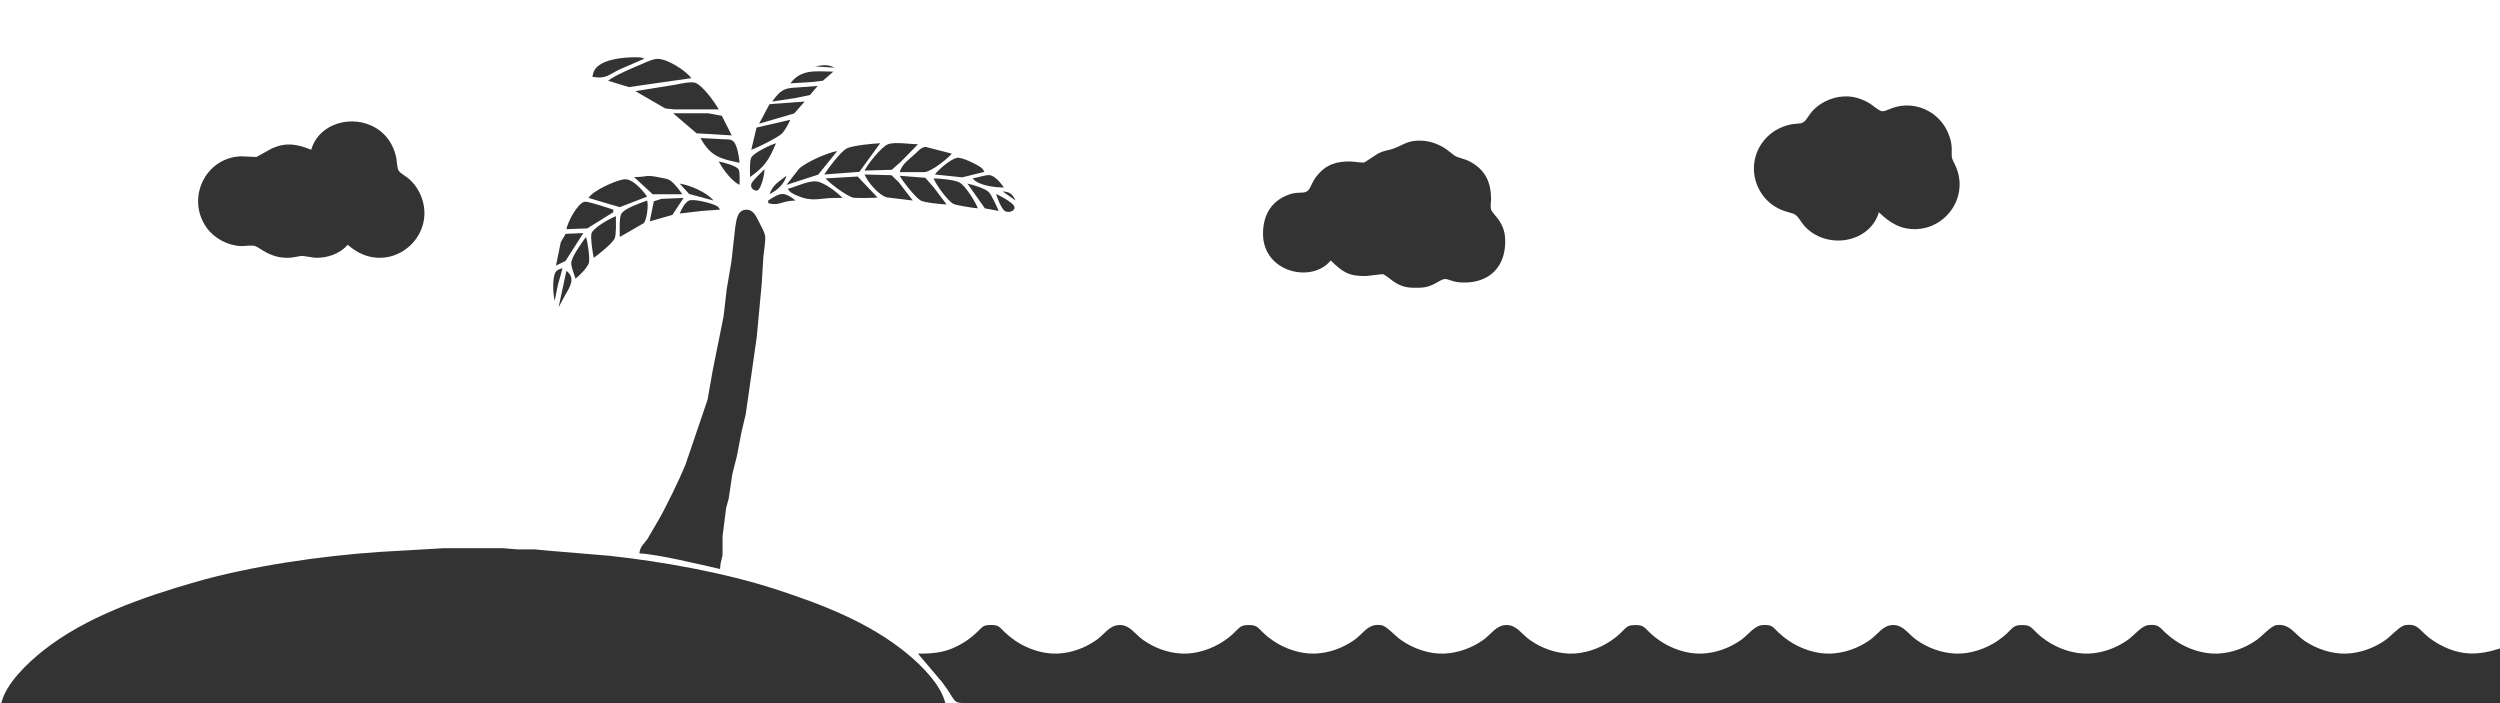 <?xml version="1.0" encoding="UTF-8" standalone="no"?>
<!DOCTYPE svg PUBLIC "-//W3C//DTD SVG 20010904//EN"
              "http://www.w3.org/TR/2001/REC-SVG-20010904/DTD/svg10.dtd">

<svg xmlns="http://www.w3.org/2000/svg"
     width="6.4in" height="1.8in"
     viewBox="0 0 1920 540">
  <path id="選択範囲 #1"
        fill="#333" stroke-width="1"
        d="M 455.00,59.00
           C 465.33,60.84 466.84,57.69 476.00,53.26
             476.00,53.26 495.00,45.00 495.00,45.00
             492.24,43.91 490.93,44.02 488.00,44.00
             479.30,43.95 463.69,45.22 457.65,52.34
             455.83,54.48 455.50,56.37 455.00,59.00 Z
           M 467.00,62.00
           C 467.00,62.00 483.00,66.90 483.00,66.90
             483.00,66.90 531.00,60.00 531.00,60.00
             526.37,54.07 512.78,45.21 505.00,45.21
             501.38,45.21 496.37,47.70 493.00,49.15
             486.16,52.09 472.40,57.71 467.00,62.00 Z
           M 626.00,51.00
           C 626.00,51.00 641.00,52.00 641.00,52.00
             635.59,49.24 631.72,49.98 626.00,51.00 Z
           M 607.00,64.00
           C 607.00,64.00 623.00,63.04 623.00,63.04
             623.00,63.04 632.00,61.99 632.00,61.99
             632.00,61.99 640.00,55.00 640.00,55.00
             627.08,55.00 615.64,52.52 607.00,64.00 Z
           M 488.00,70.00
           C 488.00,70.00 511.00,83.30 511.00,83.30
             511.00,83.30 518.00,84.00 518.00,84.00
             518.00,84.00 552.00,84.00 552.00,84.00
             548.97,78.60 539.65,65.62 534.00,63.60
             530.69,62.42 522.65,64.29 519.00,65.00
             519.00,65.00 488.00,70.00 488.00,70.00 Z
           M 593.00,78.00
           C 593.00,78.00 611.00,75.28 611.00,75.28
             611.00,75.28 622.00,73.02 622.00,73.02
             622.00,73.02 628.00,66.00 628.00,66.00
             628.00,66.00 616.00,66.91 616.00,66.91
             603.81,67.76 600.90,66.97 593.00,78.00 Z
           M 1443.00,163.00
           C 1451.39,171.20 1459.87,176.45 1472.00,175.96
             1489.65,175.25 1504.25,160.65 1504.96,143.00
             1505.43,131.30 1500.09,125.05 1499.18,121.42
             1498.18,117.46 1500.55,112.31 1496.12,102.00
             1490.44,88.77 1477.40,80.46 1463.00,81.04
             1453.32,81.43 1448.60,86.09 1445.00,85.35
             1442.78,84.89 1438.40,80.94 1436.00,79.47
             1431.00,76.38 1424.89,74.28 1419.00,74.04
             1409.63,73.66 1399.74,77.45 1393.09,84.09
             1388.58,88.61 1387.76,92.25 1384.79,93.98
             1381.81,95.72 1378.27,94.11 1370.00,97.09
             1356.82,101.83 1347.61,113.93 1347.04,128.00
             1346.51,141.02 1353.49,153.50 1365.00,159.68
             1371.79,163.32 1375.90,163.00 1378.79,164.93
             1382.95,167.72 1383.56,174.12 1394.00,180.12
             1411.58,190.24 1437.02,183.46 1443.00,163.00 Z
           M 591.00,80.00
           C 591.00,80.00 583.00,95.00 583.00,95.00
             583.00,95.00 609.91,87.15 609.91,87.15
             609.91,87.15 618.00,78.00 618.00,78.00
             618.00,78.00 591.00,80.00 591.00,80.00 Z
           M 517.00,87.00
           C 517.00,87.00 535.00,102.40 535.00,102.40
             535.00,102.40 546.00,103.00 546.00,103.00
             546.00,103.00 562.00,104.00 562.00,104.00
             562.00,104.00 554.37,88.95 554.37,88.95
             554.37,88.95 544.00,87.00 544.00,87.00
             544.00,87.00 517.00,87.00 517.00,87.00 Z
           M 581.00,98.00
           C 581.00,98.00 577.00,115.00 577.00,115.00
             581.08,113.83 597.72,105.40 600.47,102.61
             602.92,100.13 605.47,95.18 607.00,92.00
             607.00,92.00 581.00,98.00 581.00,98.00 Z
           M 239.00,115.00
           C 228.18,110.70 220.15,109.09 209.00,113.88
             209.00,113.88 197.00,120.55 197.00,120.55
             197.00,120.55 185.00,120.04 185.00,120.04
             157.24,121.16 142.83,152.81 158.79,175.00
             164.63,183.13 174.99,188.56 185.00,188.99
             188.28,189.09 193.42,188.11 196.00,188.99
             199.79,190.34 206.74,197.47 219.00,197.96
             226.65,198.27 228.53,196.33 233.00,196.63
             233.00,196.63 242.00,197.96 242.00,197.96
             251.06,198.33 261.05,195.01 267.00,188.00
             274.68,194.48 282.75,198.37 293.00,197.96
             310.63,197.25 325.25,182.63 325.96,165.00
             326.34,155.63 322.55,145.74 315.91,139.09
             311.39,134.58 307.75,133.76 306.02,130.79
             304.88,128.84 304.84,123.05 304.10,120.00
             301.92,111.03 296.93,103.36 289.00,98.47
             271.36,87.57 245.11,94.06 239.00,115.00 Z
           M 538.00,106.00
           C 545.53,120.04 553.24,122.02 568.00,125.00
             567.67,120.96 566.24,111.39 563.30,108.60
             561.18,106.59 557.72,107.10 555.00,106.91
             555.00,106.91 538.00,106.00 538.00,106.00 Z
           M 1022.00,200.00
           C 1031.24,209.15 1035.91,212.15 1049.00,212.00
             1049.00,212.00 1062.00,210.54 1062.00,210.54
             1064.26,211.18 1068.96,215.58 1072.00,217.32
             1078.21,220.86 1082.09,221.08 1089.00,221.00
             1093.80,220.94 1096.60,220.47 1101.00,218.37
             1103.19,217.32 1106.94,214.73 1109.00,214.39
             1112.74,213.77 1114.59,216.89 1124.00,217.00
             1143.93,217.23 1156.23,204.93 1156.00,185.00
             1155.92,178.74 1154.62,174.25 1151.09,169.00
             1149.45,166.57 1146.19,163.35 1145.15,161.00
             1144.57,159.04 1144.98,155.23 1145.15,153.00
             1145.11,140.67 1141.22,131.10 1130.00,124.68
             1124.29,121.42 1120.60,121.70 1117.00,119.43
             1117.00,119.43 1111.00,114.79 1111.00,114.79
             1105.59,110.95 1098.65,108.31 1092.00,108.04
             1081.03,107.60 1078.87,110.89 1070.00,114.20
             1066.17,115.63 1063.64,115.17 1058.00,118.13
             1058.00,118.13 1048.00,124.66 1048.00,124.66
             1046.19,125.25 1039.84,124.04 1037.00,124.00
             1026.34,123.88 1018.37,126.34 1011.38,135.00
             1006.85,140.62 1006.77,145.08 1003.73,146.98
             1000.65,148.90 996.88,146.96 990.00,149.39
             975.96,154.34 969.84,165.79 970.00,180.00
             970.35,209.44 1007.84,217.73 1022.00,200.00 Z
           M 576.00,136.00
           C 587.78,127.57 590.50,122.77 596.00,110.00
             591.84,111.19 578.56,117.41 576.87,121.21
             575.63,123.99 576.00,132.57 576.00,136.00 Z
           M 633.00,134.00
           C 633.00,134.00 660.00,132.00 660.00,132.00
             660.00,132.00 676.00,110.00 676.00,110.00
             670.58,110.25 654.27,111.73 650.04,114.14
             645.49,116.72 636.03,129.21 633.00,134.00 Z
           M 664.00,131.00
           C 664.00,131.00 684.91,130.40 684.91,130.40
             684.91,130.40 692.04,124.04 692.04,124.04
             692.04,124.04 705.00,110.80 705.00,110.80
             699.50,110.75 686.85,108.81 682.00,110.80
             677.28,112.34 666.21,126.25 664.00,131.00 Z
           M 691.00,132.18
           C 691.00,132.18 710.00,132.18 710.00,132.18
             715.38,131.76 727.46,122.18 731.00,118.00
             731.00,118.00 711.00,112.83 711.00,112.83
             707.61,112.98 705.28,115.81 703.00,117.99
             698.23,122.55 692.91,125.49 691.00,132.18 Z
           M 604.00,142.00
           C 604.00,142.00 619.00,137.15 619.00,137.15
             619.00,137.15 628.40,134.10 628.40,134.10
             628.40,134.10 643.00,116.00 643.00,116.00
             635.64,117.14 618.60,124.68 613.52,129.78
             613.52,129.78 604.00,142.00 604.00,142.00 Z
           M 718.00,134.00
           C 718.00,134.00 739.00,136.20 739.00,136.20
             739.00,136.20 756.00,132.00 756.00,132.00
             755.13,130.50 755.15,130.14 753.71,128.91
             750.90,126.51 738.52,120.45 735.00,121.17
             730.10,122.16 720.98,130.03 718.00,134.00 Z
           M 552.00,124.00
           C 555.19,130.04 561.83,139.06 568.00,142.00
             568.00,139.60 568.29,132.21 567.43,130.39
             565.90,127.16 555.52,124.80 552.00,124.00 Z
           M 587.00,130.00
           C 587.00,130.00 581.09,135.99 581.09,135.99
             579.94,137.21 577.44,139.83 576.97,141.42
             576.06,144.50 579.39,146.92 581.69,146.26
             584.57,145.43 587.51,132.82 587.00,130.00 Z
           M 664.00,134.00
           C 666.27,139.79 674.90,149.90 681.00,151.57
             681.00,151.57 701.00,154.00 701.00,154.00
             701.00,154.00 690.26,140.00 690.26,140.00
             690.26,140.00 684.70,134.57 684.70,134.57
             684.70,134.57 664.00,134.00 664.00,134.00 Z
           M 747.00,137.00
           C 751.27,142.57 764.33,144.00 771.00,144.00
             768.59,140.64 764.34,135.10 760.00,134.49
             757.64,134.15 750.23,136.50 747.00,137.00 Z
           M 487.00,136.00
           C 487.00,136.00 501.28,149.20 501.28,149.20
             501.28,149.20 511.00,149.20 511.00,149.20
             511.00,149.20 524.00,149.20 524.00,149.20
             521.96,146.12 517.76,140.64 514.91,138.74
             512.63,137.21 510.58,137.08 508.00,136.55
             494.51,133.77 499.01,135.89 487.00,136.00 Z
           M 604.00,135.00
           C 597.94,139.70 593.96,141.45 591.00,149.00
             596.71,146.44 602.44,141.24 604.00,135.00 Z
           M 634.00,137.00
           C 637.87,141.31 649.47,149.99 655.00,151.75
             657.98,152.32 670.12,152.00 674.00,151.75
             674.00,151.75 658.70,135.57 658.70,135.57
             658.70,135.57 634.00,137.00 634.00,137.00 Z
           M 691.00,135.00
           C 693.30,139.30 703.11,151.76 707.09,153.99
             710.06,155.66 723.16,156.92 727.00,157.00
             727.00,157.00 717.15,144.00 717.15,144.00
             717.15,144.00 710.68,136.53 710.68,136.53
             710.68,136.53 691.00,135.00 691.00,135.00 Z
           M 452.00,152.00
           C 452.00,152.00 468.00,156.76 468.00,156.76
             468.00,156.76 476.00,159.09 476.00,159.09
             476.00,159.09 497.00,151.00 497.00,151.00
             493.48,146.08 485.71,136.74 479.00,137.74
             472.57,138.69 455.19,146.47 452.00,152.00 Z
           M 717.00,137.00
           C 718.93,141.96 727.69,154.18 732.29,156.60
             734.43,157.72 748.08,159.86 751.00,160.00
             749.12,154.91 741.52,142.77 736.91,140.16
             733.21,138.07 721.49,137.04 717.00,137.00 Z
           M 605.00,145.00
           C 606.97,148.06 608.72,148.68 612.00,150.14
             623.91,155.43 629.23,152.06 641.00,152.00
             641.00,152.00 647.00,152.00 647.00,152.00
             642.97,147.65 632.96,140.00 627.00,139.34
             620.59,138.63 611.52,143.47 605.00,145.00 Z
           M 522.00,141.00
           C 522.00,141.00 529.28,148.99 529.28,148.99
             529.28,148.99 548.00,154.00 548.00,154.00
             542.60,147.64 530.22,142.29 522.00,141.00 Z
           M 743.00,141.00
           C 743.00,141.00 756.38,160.02 756.38,160.02
             756.38,160.02 767.00,162.00 767.00,162.00
             765.62,158.80 761.53,149.69 759.37,147.50
             756.52,144.61 747.10,141.93 743.00,141.00 Z
           M 770.00,147.00
           C 770.00,147.00 780.00,154.00 780.00,154.00
             777.19,148.83 775.94,147.48 770.00,147.00 Z
           M 590.00,154.00
           C 590.00,154.00 590.00,156.00 590.00,156.00
             598.77,158.46 599.50,154.25 611.00,154.00
             601.79,146.67 599.13,148.04 590.00,154.00 Z
           M 765.00,149.00
           C 765.87,152.06 769.08,160.26 771.63,162.00
             773.60,163.34 777.68,162.87 778.83,160.61
             779.80,158.70 778.17,157.17 776.85,156.04
             773.87,153.49 768.62,150.62 765.00,149.00 Z
           M 499.00,170.00
           C 499.00,170.00 516.39,165.05 516.39,165.05
             516.39,165.05 525.00,152.00 525.00,152.00
             525.00,152.00 508.00,152.72 508.00,152.72
             508.00,152.72 502.16,154.57 502.16,154.57
             502.16,154.57 499.00,170.00 499.00,170.00 Z
           M 522.00,164.00
           C 522.00,164.00 539.00,162.00 539.00,162.00
             539.00,162.00 553.00,161.00 553.00,161.00
             552.12,159.75 552.00,159.20 550.59,158.27
             547.39,156.18 532.46,152.39 529.09,154.06
             525.70,155.75 523.48,160.69 522.00,164.00 Z
           M 435.00,176.00
           C 435.00,176.00 451.00,175.42 451.00,175.42
             451.00,175.42 471.00,163.00 471.00,163.00
             471.00,163.00 471.00,161.00 471.00,161.00
             467.59,159.88 451.40,154.43 449.04,154.92
             443.38,156.11 436.03,170.59 435.00,176.00 Z
           M 497.00,154.00
           C 492.09,155.90 479.76,159.82 477.17,164.21
             475.38,167.25 476.00,178.02 476.00,182.00
             476.00,182.00 494.41,171.37 494.41,171.37
             496.83,168.67 498.13,157.40 497.00,154.00 Z
           M 491.00,425.00
           C 505.37,425.66 537.79,433.57 553.00,437.00
             553.30,430.78 554.27,430.60 554.91,426.00
             554.91,426.00 554.91,412.00 554.91,412.00
             554.91,412.00 557.68,390.00 557.68,390.00
             557.68,390.00 559.63,383.00 559.63,383.00
             559.63,383.00 562.45,364.00 562.45,364.00
             562.45,364.00 566.00,350.00 566.00,350.00
             566.00,350.00 569.42,332.00 569.42,332.00
             569.42,332.00 572.74,318.00 572.74,318.00
             572.74,318.00 581.16,259.00 581.16,259.00
             581.16,259.00 585.00,218.00 585.00,218.00
             585.00,218.00 586.28,197.00 586.28,197.00
             586.69,193.59 588.14,183.80 587.60,181.00
             587.09,178.38 584.99,174.41 583.69,172.00
             581.01,167.04 578.90,160.15 572.09,161.14
             565.85,162.04 565.50,170.01 564.61,175.00
             564.61,175.00 561.71,201.00 561.71,201.00
             561.71,201.00 558.13,222.00 558.13,222.00
             558.13,222.00 555.71,243.00 555.71,243.00
             555.71,243.00 547.45,284.00 547.45,284.00
             547.45,284.00 543.40,307.00 543.40,307.00
             543.40,307.00 526.40,357.00 526.40,357.00
             521.99,367.83 510.70,391.20 504.80,401.00
             504.80,401.00 497.20,414.00 497.20,414.00
             493.89,418.76 491.99,418.88 491.00,425.00 Z
           M 456.00,198.00
           C 459.70,195.36 470.56,186.83 472.11,182.96
             473.43,179.67 473.00,170.00 473.00,166.00
             468.53,167.71 456.03,174.72 454.31,179.04
             453.29,181.58 455.24,194.88 456.00,198.00 Z
           M 427.00,204.00
           C 427.00,204.00 434.37,200.35 434.37,200.35
             434.37,200.35 448.00,179.00 448.00,179.00
             448.00,179.00 434.42,179.57 434.42,179.57
             434.42,179.57 430.67,186.00 430.67,186.00
             430.67,186.00 427.00,204.00 427.00,204.00 Z
           M 450.00,182.00
           C 446.98,186.27 438.96,197.05 438.71,202.00
             438.57,204.70 441.05,211.15 442.00,214.00
             445.16,211.54 450.95,205.78 452.22,202.00
             453.25,198.94 451.32,185.23 450.00,182.00 Z
           M 426.00,231.00
           C 426.00,231.00 428.42,219.00 428.42,219.00
             428.42,219.00 432.00,206.00 432.00,206.00
             430.06,206.59 428.29,206.94 426.95,208.65
             423.95,212.48 424.70,226.42 426.00,231.00 Z
           M 435.00,208.00
           C 435.00,208.00 429.00,236.00 429.00,236.00
             429.00,236.00 433.86,227.00 433.86,227.00
             437.31,220.82 442.58,213.81 435.00,208.00 Z
           M 1.00,540.00
           C 1.00,540.00 726.00,540.00 726.00,540.00
             722.66,525.92 707.83,511.19 697.00,502.25
             667.48,477.87 630.97,464.01 595.00,452.33
             556.80,439.92 508.03,431.12 468.00,426.84
             468.00,426.84 421.00,422.91 421.00,422.91
             421.00,422.91 411.00,421.96 411.00,421.96
             411.00,421.96 398.00,421.96 398.00,421.96
             398.00,421.96 386.00,421.00 386.00,421.00
             386.00,421.00 341.00,421.00 341.00,421.00
             341.00,421.00 324.00,422.00 324.00,422.00
             324.00,422.00 291.00,423.91 291.00,423.91
             246.30,426.98 193.05,434.64 150.00,447.00
             110.33,458.39 65.58,473.85 33.00,499.81
             21.17,509.23 4.61,524.79 1.00,540.00 Z
           M 705.00,502.00
           C 705.00,502.00 723.63,524.00 723.63,524.00
             734.92,539.03 731.01,539.98 742.00,540.00
             742.00,540.00 1015.00,540.00 1015.00,540.00
             1015.00,540.00 1920.00,540.00 1920.00,540.00
             1920.00,540.00 1920.00,498.00 1920.00,498.00
             1903.23,503.49 1889.89,503.66 1874.00,495.22
             1857.36,486.38 1859.23,478.18 1847.04,480.15
             1843.08,480.78 1836.33,488.52 1832.00,491.56
             1823.23,497.72 1812.76,501.54 1802.00,501.96
             1790.95,502.39 1779.10,498.37 1770.00,492.25
             1762.25,487.04 1758.37,478.48 1748.04,480.15
             1744.08,480.78 1737.33,488.52 1733.00,491.56
             1724.23,497.72 1713.76,501.54 1703.00,501.96
             1691.95,502.39 1680.10,498.37 1671.00,492.25
             1668.19,490.36 1665.50,488.25 1663.04,485.92
             1658.01,481.14 1657.50,479.41 1650.01,480.06
             1644.74,480.51 1639.14,487.95 1634.00,491.56
             1625.23,497.72 1614.76,501.54 1604.00,501.96
             1592.95,502.39 1581.10,498.37 1572.00,492.25
             1559.64,483.94 1561.94,480.01 1553.00,480.01
             1544.06,480.01 1546.36,483.94 1534.00,492.25
             1524.90,498.37 1513.05,502.39 1502.00,501.96
             1491.24,501.54 1480.77,497.72 1472.00,491.56
             1465.66,487.11 1461.92,480.01 1454.00,480.01
             1446.08,480.01 1442.34,487.11 1436.00,491.56
             1427.23,497.72 1416.76,501.54 1406.00,501.96
             1394.95,502.39 1383.10,498.37 1374.00,492.25
             1371.19,490.36 1368.50,488.25 1366.04,485.92
             1361.18,481.30 1361.21,479.76 1354.00,480.02
             1347.36,480.26 1342.96,487.37 1337.00,491.56
             1328.23,497.72 1317.76,501.54 1307.00,501.96
             1295.95,502.39 1284.10,498.37 1275.00,492.25
             1262.64,483.94 1264.94,480.01 1256.00,480.01
             1247.06,480.01 1249.36,483.94 1237.00,492.25
             1227.90,498.37 1216.05,502.39 1205.00,501.96
             1194.24,501.54 1183.77,497.72 1175.00,491.56
             1168.66,487.11 1164.92,480.01 1157.00,480.01
             1149.08,480.01 1145.34,487.11 1139.00,491.56
             1130.23,497.72 1119.76,501.54 1109.00,501.96
             1097.52,502.41 1085.32,498.10 1076.00,491.56
             1071.67,488.52 1064.92,480.78 1060.96,480.15
             1050.67,478.49 1047.58,486.24 1040.00,491.56
             1031.23,497.72 1020.76,501.54 1010.00,501.96
             998.95,502.39 987.10,498.37 978.00,492.25
             965.64,483.94 967.94,480.01 959.00,480.01
             950.06,480.01 952.36,483.94 940.00,492.25
             930.90,498.37 919.05,502.39 908.00,501.96
             897.24,501.54 886.77,497.72 878.00,491.56
             871.66,487.11 867.92,480.01 860.00,480.01
             852.08,480.01 848.34,487.11 842.00,491.56
             833.23,497.72 822.76,501.54 812.00,501.96
             800.95,502.39 789.10,498.37 780.00,492.25
             777.19,490.36 774.50,488.25 772.04,485.92
             767.18,481.30 767.21,479.76 760.00,480.02
             758.27,480.08 756.84,480.14 755.28,481.02
             752.95,482.35 748.69,488.25 740.00,493.54
             727.81,500.96 718.88,502.00 705.00,502.00 Z" />
</svg>
